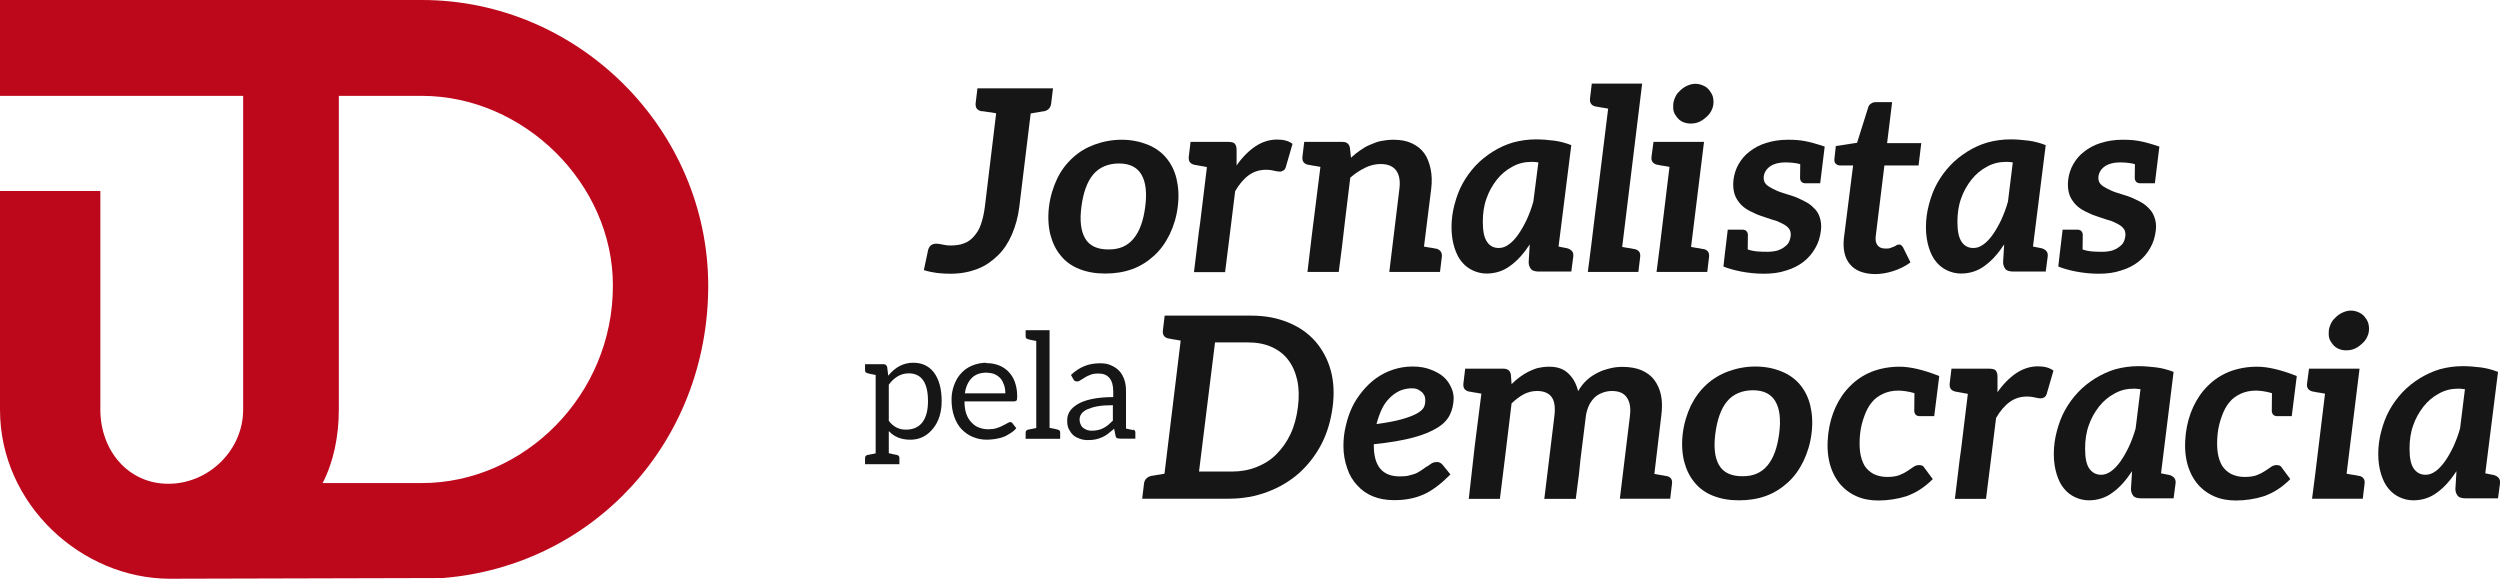 <?xml version="1.0" encoding="utf-8"?>
<!-- Generator: Adobe Illustrator 24.1.0, SVG Export Plug-In . SVG Version: 6.00 Build 0)  -->
<svg version="1.1" id="Layer_1" xmlns="http://www.w3.org/2000/svg" xmlns:xlink="http://www.w3.org/1999/xlink" x="0px" y="0px"
	 viewBox="0 0 139.01 32.18" style="enable-background:new 0 0 139.01 32.18;" xml:space="preserve">
<style type="text/css">
	.st0{fill:#BD081C;}
	.st1{fill:#161616;}
</style>
<g>
	<path class="st0" d="M23.46,0h-4.59l0,0H0v5.33h13.52v17.45c0,2.25-1.91,4.12-4.16,4.12c-2.25,0-3.78-1.87-3.78-4.12V10.62H0v12.16
		c0,5.28,4.55,9.4,9.45,9.4c0.16,0,15.18-0.04,15.18-0.04c8.31-0.67,14.75-7.51,14.75-16.26C39.37,7.19,32.16,0,23.46,0z
		 M23.46,26.86h-5.52c0.6-1.16,0.9-2.59,0.9-4.08V5.33h4.61c5.67,0,10.63,4.87,10.63,10.54C34.09,21.99,29.13,26.86,23.46,26.86z"/>
</g>
<g>
	<path class="st1" d="M58.55,4.92l-0.1,0.83C58.42,6,58.28,6.14,58.04,6.19c-0.01,0-0.06,0.01-0.1,0.01s-0.11,0.03-0.21,0.04
		c-0.1,0.01-0.24,0.04-0.42,0.07l-0.63,5.17c-0.07,0.58-0.21,1.08-0.41,1.55c-0.2,0.46-0.45,0.85-0.78,1.17s-0.69,0.58-1.13,0.75
		s-0.94,0.27-1.49,0.27c-0.25,0-0.51-0.01-0.75-0.04c-0.24-0.03-0.49-0.08-0.75-0.16l0.24-1.13c0.03-0.1,0.07-0.17,0.14-0.24
		c0.07-0.06,0.18-0.1,0.31-0.1c0.08,0,0.18,0.01,0.31,0.04s0.28,0.06,0.48,0.06c0.27,0,0.52-0.03,0.73-0.11
		c0.21-0.07,0.41-0.21,0.56-0.38c0.15-0.17,0.3-0.38,0.39-0.65c0.1-0.27,0.18-0.61,0.23-0.99l0.63-5.22
		c-0.17-0.03-0.31-0.06-0.44-0.07c-0.13-0.01-0.21-0.04-0.27-0.04c-0.06,0-0.11-0.01-0.13-0.01c-0.23-0.06-0.32-0.2-0.3-0.44
		l0.1-0.83h1.21h1.89H58.55z"/>
	<path class="st1" d="M63.81,8.04c0.42,0.17,0.76,0.41,1.03,0.73c0.27,0.32,0.47,0.71,0.58,1.17c0.11,0.47,0.14,0.97,0.07,1.54
		c-0.07,0.58-0.23,1.09-0.45,1.55c-0.23,0.47-0.51,0.86-0.86,1.18s-0.75,0.58-1.21,0.75c-0.46,0.17-0.97,0.25-1.51,0.25
		c-0.54,0-1.01-0.08-1.44-0.25s-0.78-0.42-1.04-0.75c-0.27-0.32-0.46-0.72-0.58-1.18c-0.11-0.46-0.14-0.97-0.07-1.55
		c0.07-0.56,0.23-1.07,0.45-1.54C59,9.48,59.29,9.1,59.65,8.77s0.75-0.56,1.21-0.73c0.46-0.17,0.97-0.27,1.51-0.27
		C62.9,7.77,63.38,7.87,63.81,8.04z M63.03,13.27c0.34-0.41,0.55-1,0.65-1.78s0.03-1.37-0.21-1.78c-0.24-0.41-0.65-0.62-1.25-0.62
		s-1.1,0.21-1.44,0.62c-0.34,0.41-0.55,1.02-0.65,1.79s-0.03,1.35,0.21,1.76c0.24,0.41,0.68,0.61,1.28,0.61
		C62.23,13.88,62.69,13.68,63.03,13.27z"/>
	<path class="st1" d="M71.87,8l-0.38,1.31c-0.03,0.08-0.07,0.14-0.13,0.17c-0.06,0.04-0.11,0.06-0.2,0.06
		c-0.07,0-0.17-0.01-0.28-0.04c-0.11-0.03-0.28-0.06-0.48-0.06c-0.37,0-0.68,0.1-0.96,0.3c-0.28,0.2-0.54,0.51-0.76,0.89l-0.31,2.51
		l-0.25,1.99h-1.73l0.17-1.4l0.1-0.83l0.07-0.49l0.38-3.12c-0.59-0.11-0.59-0.11-0.71-0.13c-0.23-0.06-0.32-0.2-0.3-0.44l0.1-0.83
		h1.07h1.02c0.18,0,0.31,0.03,0.37,0.1c0.06,0.07,0.1,0.18,0.1,0.34V9.2c0.31-0.45,0.66-0.8,1.04-1.06
		c0.38-0.25,0.78-0.38,1.21-0.38C71.36,7.76,71.66,7.83,71.87,8z"/>
	<path class="st1" d="M80.17,14.29l-0.1,0.83H79h-1.75l0.56-4.6c0.06-0.44,0-0.79-0.17-1.03c-0.17-0.24-0.46-0.37-0.87-0.37
		c-0.3,0-0.59,0.07-0.87,0.21c-0.28,0.14-0.55,0.31-0.82,0.55l-0.28,2.3l-0.04,0.34l-0.14,1.2l-0.18,1.4H72.7l0.25-2.1l0.47-3.74
		c-0.17-0.03-0.31-0.06-0.41-0.07c-0.1-0.01-0.17-0.04-0.21-0.04c-0.04-0.01-0.07-0.01-0.08-0.01c-0.23-0.06-0.32-0.2-0.3-0.44
		l0.1-0.83h1.07h1.06c0.23,0,0.37,0.11,0.41,0.32l0.06,0.56c0.17-0.16,0.32-0.28,0.51-0.41s0.35-0.23,0.55-0.31
		c0.2-0.08,0.39-0.17,0.61-0.21c0.21-0.04,0.45-0.07,0.69-0.07c0.4,0,0.73,0.06,1.03,0.2c0.28,0.13,0.52,0.32,0.69,0.56
		c0.17,0.24,0.28,0.54,0.35,0.87c0.07,0.34,0.08,0.71,0.03,1.11l-0.4,3.2c0.17,0.03,0.31,0.06,0.41,0.07
		c0.1,0.01,0.16,0.03,0.2,0.04c0.04,0.01,0.08,0.01,0.1,0.01C80.1,13.91,80.2,14.05,80.17,14.29z"/>
	<path class="st1" d="M87.48,14.27l-0.11,0.83H86.5h-0.92c-0.21,0-0.37-0.04-0.45-0.14c-0.08-0.1-0.13-0.23-0.13-0.38l0.06-0.99
		c-0.32,0.49-0.68,0.9-1.07,1.18c-0.39,0.3-0.85,0.44-1.33,0.44c-0.27,0-0.52-0.06-0.76-0.17c-0.24-0.11-0.45-0.27-0.62-0.48
		c-0.18-0.21-0.31-0.48-0.41-0.8s-0.16-0.69-0.16-1.13s0.06-0.86,0.17-1.27c0.11-0.41,0.25-0.8,0.45-1.16s0.44-0.69,0.72-0.99
		c0.28-0.3,0.61-0.56,0.96-0.78s0.72-0.39,1.13-0.51c0.41-0.11,0.83-0.17,1.28-0.17c0.32,0,0.66,0.03,0.99,0.07
		c0.32,0.04,0.65,0.13,0.96,0.25l-0.71,5.65l0.01-0.01c0.16,0.03,0.27,0.06,0.35,0.07c0.08,0.01,0.13,0.03,0.14,0.03
		C87.4,13.89,87.51,14.03,87.48,14.27z M85.54,9.03C85.41,9.01,85.3,9,85.18,9c-0.4,0-0.75,0.08-1.09,0.27
		c-0.34,0.18-0.62,0.42-0.86,0.72c-0.24,0.31-0.44,0.65-0.58,1.06c-0.14,0.39-0.2,0.83-0.2,1.28c0,0.51,0.07,0.87,0.23,1.11
		c0.16,0.24,0.38,0.35,0.66,0.35c0.2,0,0.38-0.07,0.56-0.2c0.18-0.13,0.35-0.31,0.52-0.55c0.17-0.24,0.32-0.51,0.47-0.82
		c0.14-0.31,0.27-0.65,0.37-1.01L85.54,9.03z"/>
	<path class="st1" d="M91.2,14.29l-0.1,0.83h-1.07H88.3h-0.01l0.18-1.4L88.68,12l0.23-1.83l0.51-4.13C89.24,6.01,89.1,5.98,89,5.97
		s-0.17-0.04-0.21-0.04c-0.04,0-0.07-0.01-0.08-0.01c-0.23-0.06-0.32-0.2-0.3-0.44l0.1-0.83h1.07h1.73l-1.11,9.08
		c0.17,0.03,0.31,0.06,0.41,0.07c0.1,0.01,0.17,0.03,0.21,0.04c0.04,0.01,0.07,0.01,0.08,0.01C91.13,13.91,91.23,14.05,91.2,14.29z"
		/>
	<path class="st1" d="M95.03,14.29l-0.1,0.83h-1.07h-1.75l0.18-1.4l0.54-4.44c-0.17-0.03-0.31-0.06-0.41-0.07
		c-0.1-0.01-0.16-0.03-0.2-0.04c-0.04,0-0.07-0.01-0.08-0.01c-0.23-0.06-0.34-0.2-0.31-0.44l0.11-0.83H93h1.75l-0.72,5.84
		c0.17,0.03,0.31,0.06,0.41,0.07c0.1,0.01,0.16,0.03,0.2,0.04c0.04,0.01,0.08,0.01,0.1,0.01C94.96,13.91,95.06,14.05,95.03,14.29z
		 M95.13,6.21c-0.07,0.13-0.18,0.24-0.3,0.34c-0.11,0.1-0.24,0.18-0.38,0.24c-0.14,0.06-0.3,0.08-0.45,0.08s-0.28-0.03-0.41-0.08
		c-0.13-0.06-0.24-0.14-0.32-0.24s-0.16-0.21-0.2-0.34c-0.04-0.13-0.04-0.27-0.03-0.42c0.01-0.15,0.07-0.31,0.14-0.45
		c0.07-0.14,0.17-0.24,0.28-0.34c0.11-0.1,0.23-0.18,0.37-0.24c0.14-0.06,0.28-0.1,0.44-0.1s0.31,0.04,0.44,0.1
		C94.84,4.81,94.95,4.9,95.03,5c0.08,0.1,0.15,0.2,0.2,0.34c0.04,0.14,0.06,0.3,0.04,0.45C95.26,5.94,95.2,6.08,95.13,6.21z"/>
	<path class="st1" d="M101.25,12.82c-0.04,0.35-0.14,0.68-0.31,0.97c-0.17,0.3-0.38,0.55-0.65,0.76c-0.27,0.21-0.59,0.38-0.97,0.49
		c-0.38,0.13-0.79,0.18-1.25,0.18c-0.9,0-1.75-0.2-2.24-0.4l0.08-0.71l0.16-1.34h0.07h0.17h0.58c0.18,0,0.28,0.1,0.3,0.27
		c0,0.07,0,0.27-0.01,0.83C97.53,14,97.98,14,98.29,14c0.21,0,0.4-0.03,0.55-0.07c0.16-0.06,0.27-0.11,0.38-0.2
		c0.11-0.08,0.2-0.16,0.25-0.27c0.06-0.11,0.08-0.23,0.1-0.34c0.01-0.17-0.01-0.3-0.1-0.41c-0.08-0.11-0.21-0.2-0.37-0.28
		s-0.32-0.16-0.54-0.21l-0.63-0.21c-0.21-0.07-0.42-0.17-0.62-0.27s-0.38-0.23-0.52-0.38c-0.14-0.16-0.27-0.34-0.34-0.56
		c-0.07-0.23-0.1-0.49-0.06-0.82c0.04-0.3,0.13-0.58,0.28-0.85c0.16-0.27,0.35-0.51,0.61-0.7c0.25-0.2,0.56-0.37,0.92-0.48
		c0.35-0.11,0.75-0.18,1.2-0.18c0.71,0,1.09,0.06,2.06,0.38l-0.25,2.04h-0.06h-0.17h-0.59c-0.18,0-0.28-0.1-0.3-0.27
		c0-0.07,0-0.24,0.01-0.79c-0.17-0.06-0.51-0.1-0.83-0.1c-0.34,0-0.62,0.07-0.83,0.21c-0.21,0.14-0.34,0.34-0.37,0.58
		c-0.01,0.16,0.01,0.28,0.1,0.39c0.08,0.11,0.21,0.18,0.37,0.27c0.16,0.08,0.34,0.17,0.54,0.23c0.2,0.06,0.42,0.13,0.63,0.2
		c0.21,0.07,0.41,0.17,0.61,0.27s0.37,0.21,0.52,0.37c0.16,0.14,0.27,0.31,0.34,0.52C101.25,12.28,101.29,12.52,101.25,12.82z"/>
	<path class="st1" d="M102.87,14.7c-0.3-0.35-0.41-0.85-0.34-1.47l0.51-4.03h-0.73c-0.1,0-0.18-0.04-0.24-0.1
		c-0.06-0.06-0.08-0.14-0.07-0.27l0.08-0.71l1.18-0.18l0.62-1.97c0.03-0.1,0.08-0.16,0.16-0.21c0.07-0.06,0.17-0.08,0.27-0.08h0.9
		l-0.28,2.28h1.9l-0.15,1.24h-1.9l-0.48,3.92c-0.03,0.23,0,0.39,0.1,0.52s0.25,0.18,0.44,0.18c0.11,0,0.2,0,0.27-0.03
		c0.07-0.03,0.15-0.06,0.21-0.08s0.1-0.06,0.14-0.08c0.04-0.03,0.1-0.03,0.14-0.03c0.06,0,0.08,0,0.11,0.03
		c0.03,0.03,0.07,0.06,0.1,0.11l0.42,0.85c-0.28,0.21-0.61,0.37-0.95,0.48c-0.34,0.11-0.68,0.17-1.03,0.17
		C103.63,15.23,103.16,15.05,102.87,14.7z"/>
	<path class="st1" d="M113.86,14.27l-0.11,0.83h-0.87h-0.92c-0.21,0-0.37-0.04-0.45-0.14c-0.08-0.1-0.13-0.23-0.13-0.38l0.06-0.99
		c-0.32,0.49-0.68,0.9-1.07,1.18c-0.39,0.3-0.85,0.44-1.33,0.44c-0.27,0-0.52-0.06-0.76-0.17c-0.24-0.11-0.45-0.27-0.62-0.48
		c-0.18-0.21-0.31-0.48-0.41-0.8s-0.16-0.69-0.16-1.13s0.06-0.86,0.17-1.27c0.11-0.41,0.25-0.8,0.45-1.16s0.44-0.69,0.72-0.99
		c0.28-0.3,0.61-0.56,0.96-0.78s0.72-0.39,1.13-0.51c0.41-0.11,0.83-0.17,1.28-0.17c0.32,0,0.66,0.03,0.99,0.07
		c0.32,0.04,0.65,0.13,0.96,0.25l-0.71,5.65l0.01-0.01c0.16,0.03,0.27,0.06,0.35,0.07c0.08,0.01,0.13,0.03,0.14,0.03
		C113.78,13.89,113.89,14.03,113.86,14.27z M111.92,9.03C111.79,9.01,111.68,9,111.57,9c-0.4,0-0.75,0.08-1.09,0.27
		c-0.34,0.18-0.62,0.42-0.86,0.72c-0.24,0.31-0.44,0.65-0.58,1.06c-0.14,0.39-0.2,0.83-0.2,1.28c0,0.51,0.07,0.87,0.23,1.11
		c0.16,0.24,0.38,0.35,0.66,0.35c0.2,0,0.38-0.07,0.56-0.2c0.18-0.13,0.35-0.31,0.52-0.55c0.17-0.24,0.32-0.51,0.47-0.82
		c0.14-0.31,0.27-0.65,0.37-1.01L111.92,9.03z"/>
	<path class="st1" d="M119.87,12.82c-0.04,0.35-0.14,0.68-0.31,0.97c-0.17,0.3-0.38,0.55-0.65,0.76c-0.27,0.21-0.59,0.38-0.97,0.49
		c-0.38,0.13-0.79,0.18-1.25,0.18c-0.9,0-1.75-0.2-2.24-0.4l0.08-0.71l0.16-1.34h0.07h0.17h0.58c0.18,0,0.28,0.1,0.3,0.27
		c0,0.07,0,0.27-0.01,0.83C116.14,14,116.59,14,116.9,14c0.21,0,0.4-0.03,0.55-0.07c0.16-0.06,0.27-0.11,0.38-0.2
		c0.11-0.08,0.2-0.16,0.25-0.27c0.06-0.11,0.08-0.23,0.1-0.34c0.01-0.17-0.01-0.3-0.1-0.41c-0.08-0.11-0.21-0.2-0.37-0.28
		c-0.16-0.08-0.32-0.16-0.54-0.21l-0.63-0.21c-0.21-0.07-0.42-0.17-0.62-0.27s-0.38-0.23-0.52-0.38c-0.14-0.16-0.27-0.34-0.34-0.56
		c-0.07-0.23-0.1-0.49-0.06-0.82c0.04-0.3,0.13-0.58,0.28-0.85c0.16-0.27,0.35-0.51,0.61-0.7c0.25-0.2,0.56-0.37,0.92-0.48
		c0.35-0.11,0.75-0.18,1.2-0.18c0.71,0,1.09,0.06,2.06,0.38l-0.25,2.04h-0.06h-0.17h-0.59c-0.18,0-0.28-0.1-0.3-0.27
		c0-0.07,0-0.24,0.01-0.79c-0.17-0.06-0.51-0.1-0.83-0.1c-0.34,0-0.62,0.07-0.83,0.21c-0.21,0.14-0.34,0.34-0.37,0.58
		c-0.01,0.16,0.01,0.28,0.1,0.39c0.08,0.11,0.21,0.18,0.37,0.27c0.16,0.08,0.34,0.17,0.54,0.23c0.2,0.06,0.42,0.13,0.63,0.2
		c0.21,0.07,0.41,0.17,0.61,0.27s0.37,0.21,0.52,0.37c0.15,0.14,0.27,0.31,0.34,0.52C119.87,12.28,119.91,12.52,119.87,12.82z"/>
</g>
<g>
	<path class="st1" d="M74.1,22.63c-0.1,0.75-0.3,1.44-0.62,2.06c-0.32,0.62-0.75,1.17-1.25,1.62c-0.51,0.45-1.09,0.79-1.75,1.04
		c-0.66,0.25-1.38,0.38-2.16,0.38h-3.74h-1.07l0.1-0.83c0.03-0.24,0.17-0.38,0.41-0.44c0.03,0,0.04-0.01,0.08-0.01
		c0.04,0,0.13-0.03,0.23-0.04c0.1-0.01,0.24-0.04,0.42-0.07l0.9-7.4c-0.17-0.03-0.31-0.06-0.41-0.07c-0.1-0.01-0.16-0.04-0.2-0.04
		s-0.07-0.01-0.08-0.01c-0.23-0.06-0.32-0.2-0.3-0.44l0.1-0.83h1.07h3.74c0.78,0,1.45,0.13,2.06,0.38c0.61,0.25,1.1,0.59,1.5,1.04
		c0.39,0.45,0.69,0.99,0.86,1.61C74.16,21.19,74.2,21.88,74.1,22.63z M72.17,22.63c0.07-0.56,0.06-1.04-0.04-1.5
		c-0.1-0.44-0.27-0.82-0.51-1.13c-0.24-0.31-0.54-0.54-0.92-0.71c-0.38-0.17-0.82-0.25-1.31-0.25h-1.83l-0.89,7.18h1.83
		c0.49,0,0.94-0.08,1.37-0.25c0.42-0.17,0.79-0.39,1.1-0.71c0.31-0.31,0.58-0.68,0.79-1.13C71.97,23.68,72.1,23.19,72.17,22.63z"/>
	<path class="st1" d="M80.62,23.06c-0.13,0.27-0.35,0.51-0.69,0.72c-0.34,0.21-0.79,0.4-1.35,0.55c-0.56,0.15-1.3,0.28-2.19,0.37
		v0.08c0,1.14,0.48,1.71,1.44,1.71c0.21,0,0.4-0.01,0.55-0.06c0.16-0.04,0.31-0.08,0.42-0.14c0.11-0.06,0.23-0.13,0.32-0.2
		s0.18-0.13,0.27-0.18c0.08-0.06,0.16-0.11,0.24-0.16c0.08-0.04,0.17-0.06,0.27-0.06c0.06,0,0.11,0.01,0.17,0.04s0.1,0.06,0.14,0.11
		l0.44,0.54c-0.25,0.25-0.49,0.47-0.73,0.65c-0.24,0.18-0.48,0.34-0.73,0.45c-0.25,0.11-0.51,0.2-0.79,0.25
		c-0.28,0.06-0.58,0.08-0.9,0.08c-0.42,0-0.82-0.07-1.16-0.21c-0.34-0.14-0.63-0.34-0.87-0.61c-0.24-0.25-0.44-0.58-0.56-0.95
		c-0.13-0.37-0.21-0.79-0.21-1.24c0-0.38,0.04-0.75,0.13-1.11c0.08-0.37,0.2-0.72,0.35-1.04s0.35-0.62,0.58-0.9s0.48-0.52,0.76-0.72
		c0.28-0.2,0.61-0.37,0.95-0.48c0.34-0.11,0.69-0.17,1.08-0.17c0.38,0,0.72,0.06,1,0.17c0.28,0.11,0.54,0.24,0.72,0.41
		c0.2,0.17,0.32,0.37,0.42,0.58c0.1,0.21,0.14,0.42,0.14,0.62C80.82,22.5,80.75,22.79,80.62,23.06z M77.79,21.75
		c-0.2,0.1-0.39,0.24-0.55,0.41c-0.17,0.17-0.31,0.38-0.42,0.62c-0.11,0.24-0.21,0.52-0.28,0.8c0.58-0.08,1.06-0.17,1.41-0.27
		s0.62-0.2,0.82-0.31c0.2-0.11,0.34-0.23,0.4-0.35c0.07-0.13,0.08-0.27,0.08-0.41c0-0.07-0.01-0.16-0.04-0.23s-0.08-0.14-0.14-0.2
		c-0.07-0.06-0.14-0.11-0.24-0.16s-0.24-0.06-0.38-0.06C78.2,21.61,77.99,21.65,77.79,21.75z"/>
	<path class="st1" d="M92.97,26.9l-0.1,0.83H91.8h-1.73l0.56-4.6c0.06-0.46-0.01-0.8-0.18-1.04c-0.17-0.24-0.44-0.35-0.83-0.35
		c-0.18,0-0.37,0.04-0.52,0.1c-0.16,0.06-0.3,0.14-0.42,0.25s-0.24,0.27-0.32,0.44c-0.08,0.17-0.15,0.38-0.18,0.61l-0.17,1.37
		l-0.13,1.04l-0.08,0.79l-0.18,1.4h-1.75l0.56-4.6c0.06-0.48,0.01-0.83-0.15-1.06c-0.17-0.23-0.44-0.34-0.82-0.34
		c-0.25,0-0.49,0.06-0.73,0.18c-0.24,0.13-0.46,0.3-0.68,0.51l-0.34,2.81l-0.31,2.5h-1.73L82,24.81l0.37-2.92
		c-0.17-0.03-0.31-0.06-0.41-0.07c-0.1-0.01-0.17-0.04-0.21-0.04c-0.04,0-0.07-0.01-0.08-0.01c-0.23-0.06-0.32-0.2-0.3-0.44
		l0.1-0.83h1.07h1.06c0.23,0,0.37,0.11,0.41,0.32l0.04,0.54c0.14-0.14,0.3-0.28,0.45-0.39s0.31-0.21,0.48-0.3
		c0.17-0.08,0.35-0.16,0.54-0.21c0.18-0.04,0.4-0.07,0.61-0.07c0.45,0,0.8,0.11,1.07,0.37c0.27,0.25,0.45,0.58,0.55,0.99
		c0.14-0.24,0.3-0.45,0.49-0.62c0.18-0.17,0.39-0.3,0.61-0.41c0.21-0.11,0.44-0.18,0.68-0.24c0.24-0.06,0.46-0.08,0.69-0.08
		c0.39,0,0.75,0.06,1.04,0.18c0.3,0.13,0.54,0.3,0.72,0.54c0.18,0.24,0.31,0.52,0.38,0.86c0.07,0.34,0.07,0.73,0.01,1.17l-0.38,3.2
		c0.17,0.03,0.3,0.06,0.39,0.07c0.1,0.01,0.17,0.03,0.21,0.04c0.04,0.01,0.07,0.01,0.08,0.01C92.9,26.52,93,26.66,92.97,26.9z"/>
	<path class="st1" d="M99.05,20.65c0.42,0.17,0.76,0.41,1.03,0.73c0.27,0.32,0.47,0.71,0.58,1.17c0.11,0.47,0.14,0.97,0.07,1.54
		c-0.07,0.58-0.23,1.09-0.45,1.55c-0.23,0.47-0.51,0.86-0.86,1.18s-0.75,0.58-1.21,0.75c-0.46,0.17-0.97,0.25-1.51,0.25
		c-0.54,0-1.01-0.08-1.44-0.25s-0.78-0.42-1.04-0.75c-0.27-0.32-0.46-0.72-0.58-1.18c-0.11-0.46-0.14-0.97-0.07-1.55
		c0.07-0.56,0.23-1.07,0.45-1.54c0.23-0.46,0.52-0.85,0.87-1.17s0.75-0.56,1.21-0.73c0.46-0.17,0.97-0.27,1.51-0.27
		C98.15,20.38,98.63,20.48,99.05,20.65z M98.28,25.88c0.34-0.41,0.55-1,0.65-1.78c0.1-0.78,0.03-1.37-0.21-1.78
		c-0.24-0.41-0.65-0.62-1.25-0.62s-1.1,0.21-1.44,0.62c-0.34,0.41-0.55,1.02-0.65,1.79s-0.03,1.35,0.21,1.76
		c0.24,0.41,0.68,0.61,1.28,0.61C97.48,26.49,97.94,26.29,98.28,25.88z"/>
	<path class="st1" d="M107.47,26.64c-0.23,0.23-0.46,0.42-0.71,0.58c-0.24,0.16-0.49,0.27-0.75,0.37c-0.25,0.08-0.51,0.14-0.78,0.18
		c-0.27,0.04-0.52,0.06-0.78,0.06c-0.45,0-0.85-0.07-1.23-0.24c-0.38-0.17-0.69-0.41-0.95-0.73c-0.25-0.32-0.44-0.71-0.55-1.17
		c-0.11-0.47-0.13-1-0.06-1.59c0.07-0.54,0.2-1.01,0.41-1.47c0.21-0.45,0.48-0.85,0.82-1.18c0.34-0.34,0.72-0.59,1.18-0.78
		c0.47-0.18,0.99-0.28,1.55-0.28c0.59,0,1.33,0.17,2.21,0.52l-0.28,2.23h-0.06h-0.17h-0.58c-0.18,0-0.28-0.1-0.3-0.27
		c0-0.11,0-0.45,0.01-1.01c-0.35-0.1-0.66-0.14-0.9-0.14c-0.31,0-0.59,0.06-0.83,0.17c-0.24,0.11-0.45,0.25-0.63,0.47
		c-0.18,0.21-0.31,0.46-0.42,0.76c-0.11,0.3-0.2,0.62-0.24,0.99c-0.04,0.38-0.04,0.73,0,1.03c0.04,0.3,0.13,0.55,0.25,0.76
		c0.13,0.2,0.3,0.35,0.51,0.46c0.21,0.1,0.45,0.16,0.73,0.16s0.51-0.03,0.69-0.1c0.18-0.07,0.32-0.14,0.45-0.23s0.24-0.16,0.34-0.23
		s0.2-0.1,0.31-0.1c0.14,0,0.24,0.04,0.3,0.16L107.47,26.64z"/>
	<path class="st1" d="M114.18,20.61l-0.38,1.31c-0.03,0.08-0.07,0.14-0.13,0.17c-0.06,0.04-0.11,0.06-0.2,0.06
		c-0.07,0-0.17-0.01-0.28-0.04c-0.11-0.03-0.28-0.06-0.48-0.06c-0.37,0-0.68,0.1-0.96,0.3c-0.28,0.2-0.54,0.51-0.76,0.89l-0.31,2.51
		l-0.25,1.99h-1.73l0.17-1.4l0.1-0.83l0.07-0.49l0.38-3.12c-0.59-0.11-0.59-0.11-0.71-0.13c-0.23-0.06-0.32-0.2-0.3-0.44l0.1-0.83
		h1.07h1.02c0.18,0,0.31,0.03,0.37,0.1c0.06,0.07,0.1,0.18,0.1,0.34v0.87c0.31-0.45,0.66-0.8,1.04-1.06
		c0.38-0.25,0.78-0.38,1.21-0.38C113.67,20.37,113.96,20.44,114.18,20.61z"/>
	<path class="st1" d="M120.97,26.88l-0.11,0.83h-0.87h-0.92c-0.21,0-0.37-0.04-0.45-0.14c-0.08-0.1-0.13-0.23-0.13-0.38l0.06-0.99
		c-0.32,0.49-0.68,0.9-1.07,1.18c-0.39,0.3-0.85,0.44-1.33,0.44c-0.27,0-0.52-0.06-0.76-0.17c-0.24-0.11-0.45-0.27-0.62-0.48
		c-0.18-0.21-0.31-0.48-0.41-0.8s-0.16-0.69-0.16-1.13s0.06-0.86,0.17-1.27c0.11-0.41,0.25-0.8,0.45-1.16s0.44-0.69,0.72-0.99
		c0.28-0.3,0.61-0.56,0.96-0.78c0.35-0.21,0.72-0.39,1.13-0.51c0.41-0.11,0.83-0.17,1.28-0.17c0.32,0,0.66,0.03,0.99,0.07
		c0.32,0.04,0.65,0.13,0.96,0.25l-0.7,5.65l0.01-0.01c0.16,0.03,0.27,0.06,0.35,0.07c0.08,0.01,0.13,0.03,0.14,0.03
		C120.88,26.5,121,26.64,120.97,26.88z M119.02,21.64c-0.13-0.01-0.24-0.03-0.35-0.03c-0.4,0-0.75,0.08-1.09,0.27
		c-0.34,0.18-0.62,0.42-0.86,0.72c-0.24,0.31-0.44,0.65-0.58,1.06c-0.14,0.39-0.2,0.83-0.2,1.28c0,0.51,0.07,0.88,0.23,1.11
		s0.38,0.35,0.66,0.35c0.2,0,0.38-0.07,0.56-0.2s0.35-0.31,0.52-0.55c0.17-0.24,0.32-0.51,0.47-0.82c0.14-0.31,0.27-0.65,0.37-1.01
		L119.02,21.64z"/>
	<path class="st1" d="M127.35,26.64c-0.23,0.23-0.46,0.42-0.71,0.58c-0.24,0.16-0.49,0.27-0.75,0.37c-0.25,0.08-0.51,0.14-0.78,0.18
		c-0.27,0.04-0.52,0.06-0.78,0.06c-0.45,0-0.85-0.07-1.23-0.24c-0.38-0.17-0.69-0.41-0.95-0.73c-0.25-0.32-0.44-0.71-0.55-1.17
		c-0.11-0.47-0.13-1-0.06-1.59c0.07-0.54,0.2-1.01,0.41-1.47c0.21-0.45,0.48-0.85,0.82-1.18c0.34-0.34,0.72-0.59,1.18-0.78
		c0.47-0.18,0.99-0.28,1.55-0.28c0.59,0,1.33,0.17,2.21,0.52l-0.28,2.23h-0.06h-0.17h-0.58c-0.18,0-0.28-0.1-0.3-0.27
		c0-0.11,0-0.45,0.01-1.01c-0.35-0.1-0.66-0.14-0.9-0.14c-0.31,0-0.59,0.06-0.83,0.17c-0.24,0.11-0.45,0.25-0.63,0.47
		c-0.18,0.21-0.31,0.46-0.42,0.76c-0.11,0.3-0.2,0.62-0.24,0.99c-0.04,0.38-0.04,0.73,0,1.03c0.04,0.3,0.13,0.55,0.25,0.76
		c0.13,0.2,0.3,0.35,0.51,0.46c0.21,0.1,0.45,0.16,0.73,0.16s0.51-0.03,0.69-0.1c0.18-0.07,0.32-0.14,0.45-0.23
		c0.13-0.08,0.24-0.16,0.34-0.23s0.2-0.1,0.31-0.1c0.14,0,0.24,0.04,0.3,0.16L127.35,26.64z"/>
	<path class="st1" d="M131.48,26.9l-0.1,0.83h-1.07h-1.75l0.18-1.4l0.54-4.44c-0.17-0.03-0.31-0.06-0.41-0.07
		c-0.1-0.01-0.16-0.03-0.2-0.04c-0.04,0-0.07-0.01-0.08-0.01c-0.23-0.06-0.34-0.2-0.31-0.44l0.11-0.83h1.06h1.75l-0.72,5.84
		c0.17,0.03,0.31,0.06,0.41,0.07c0.1,0.01,0.16,0.03,0.2,0.04c0.04,0.01,0.08,0.01,0.1,0.01C131.41,26.52,131.51,26.66,131.48,26.9z
		 M131.58,18.82c-0.07,0.13-0.18,0.24-0.3,0.34c-0.11,0.1-0.24,0.18-0.38,0.24c-0.14,0.06-0.3,0.08-0.45,0.08
		c-0.16,0-0.28-0.03-0.41-0.08c-0.13-0.06-0.24-0.14-0.32-0.24s-0.16-0.21-0.2-0.34c-0.04-0.13-0.04-0.27-0.03-0.42
		c0.01-0.15,0.07-0.31,0.14-0.45c0.07-0.14,0.17-0.24,0.28-0.34c0.11-0.1,0.23-0.18,0.37-0.24c0.14-0.06,0.28-0.1,0.44-0.1
		s0.31,0.04,0.44,0.1c0.13,0.06,0.24,0.14,0.32,0.24c0.08,0.1,0.15,0.2,0.2,0.34c0.04,0.14,0.06,0.3,0.04,0.45
		C131.71,18.55,131.65,18.69,131.58,18.82z"/>
	<path class="st1" d="M139.01,26.88l-0.11,0.83h-0.87h-0.92c-0.21,0-0.37-0.04-0.45-0.14c-0.08-0.1-0.13-0.23-0.13-0.38l0.06-0.99
		c-0.32,0.49-0.68,0.9-1.07,1.18c-0.39,0.3-0.85,0.44-1.33,0.44c-0.27,0-0.52-0.06-0.76-0.17c-0.24-0.11-0.45-0.27-0.62-0.48
		c-0.18-0.21-0.31-0.48-0.41-0.8s-0.16-0.69-0.16-1.13s0.06-0.86,0.17-1.27c0.11-0.41,0.25-0.8,0.45-1.16s0.44-0.69,0.72-0.99
		c0.28-0.3,0.61-0.56,0.96-0.78c0.35-0.21,0.72-0.39,1.13-0.51c0.41-0.11,0.83-0.17,1.28-0.17c0.32,0,0.66,0.03,0.99,0.07
		c0.32,0.04,0.65,0.13,0.96,0.25l-0.71,5.65l0.01-0.01c0.16,0.03,0.27,0.06,0.35,0.07c0.08,0.01,0.13,0.03,0.14,0.03
		C138.92,26.5,139.04,26.64,139.01,26.88z M137.06,21.64c-0.13-0.01-0.24-0.03-0.35-0.03c-0.4,0-0.75,0.08-1.09,0.27
		c-0.34,0.18-0.62,0.42-0.86,0.72c-0.24,0.31-0.44,0.65-0.58,1.06c-0.14,0.39-0.2,0.83-0.2,1.28c0,0.51,0.07,0.88,0.23,1.11
		s0.38,0.35,0.66,0.35c0.2,0,0.38-0.07,0.56-0.2c0.18-0.13,0.35-0.31,0.52-0.55c0.17-0.24,0.32-0.51,0.47-0.82
		c0.14-0.31,0.27-0.65,0.37-1.01L137.06,21.64z"/>
</g>
<g>
	<path class="st1" d="M49.39,20.89c0.39-0.48,0.85-0.72,1.39-0.72c0.49,0,0.87,0.18,1.15,0.54c0.28,0.38,0.43,0.91,0.43,1.59
		c0,0.62-0.16,1.14-0.48,1.53c-0.33,0.41-0.75,0.62-1.26,0.62s-0.9-0.16-1.2-0.48v1.23c0.01,0,0.08,0.02,0.22,0.05
		c0.14,0.03,0.22,0.05,0.24,0.05c0.08,0.02,0.13,0.07,0.13,0.16v0.35H48.1v-0.35c0-0.08,0.05-0.14,0.13-0.16l0.46-0.09v-4.36
		c-0.26-0.05-0.41-0.08-0.46-0.1c-0.08-0.02-0.13-0.07-0.13-0.16v-0.34h0.59h0.44c0.1,0,0.16,0.05,0.2,0.15L49.39,20.89L49.39,20.89
		z M50.37,23.89c0.39,0,0.71-0.13,0.92-0.41c0.21-0.28,0.31-0.67,0.31-1.18c0-1.02-0.36-1.54-1.07-1.54c-0.43,0-0.8,0.21-1.11,0.63
		v2.01C49.67,23.73,49.98,23.89,50.37,23.89z"/>
	<path class="st1" d="M54.84,20.19c0.25,0,0.48,0.04,0.69,0.12s0.39,0.2,0.54,0.35c0.15,0.16,0.28,0.35,0.36,0.58
		s0.13,0.49,0.13,0.79c0,0.12-0.01,0.2-0.03,0.23c-0.02,0.03-0.08,0.06-0.15,0.06h-2.75c0,0.26,0.03,0.49,0.1,0.69
		c0.07,0.2,0.16,0.34,0.28,0.47c0.12,0.13,0.25,0.23,0.41,0.29s0.33,0.1,0.52,0.1c0.18,0,0.34-0.02,0.47-0.06
		c0.13-0.04,0.25-0.09,0.34-0.14c0.1-0.05,0.18-0.09,0.25-0.13c0.07-0.04,0.12-0.07,0.16-0.07c0.07,0,0.11,0.02,0.14,0.07l0.21,0.27
		c-0.09,0.11-0.2,0.2-0.33,0.28s-0.25,0.16-0.4,0.21c-0.15,0.05-0.29,0.09-0.44,0.11s-0.3,0.04-0.45,0.04
		c-0.29,0-0.55-0.05-0.79-0.15c-0.25-0.1-0.45-0.25-0.63-0.43c-0.18-0.19-0.31-0.42-0.41-0.7s-0.15-0.59-0.15-0.95
		c0-0.29,0.05-0.56,0.14-0.8c0.09-0.25,0.22-0.48,0.39-0.66c0.16-0.18,0.37-0.33,0.61-0.43s0.52-0.16,0.81-0.16H54.84z M54.86,20.72
		c-0.35,0-0.63,0.1-0.83,0.3c-0.2,0.21-0.33,0.49-0.38,0.85h2.25c0-0.16-0.02-0.32-0.07-0.46c-0.05-0.14-0.11-0.27-0.2-0.37
		c-0.09-0.1-0.2-0.18-0.34-0.24C55.17,20.75,55.02,20.73,54.86,20.72L54.86,20.72z"/>
	<path class="st1" d="M58.95,24.05v0.35h-1.92v-0.35c0-0.08,0.05-0.14,0.13-0.16l0.46-0.09v-4.84c-0.26-0.05-0.41-0.08-0.46-0.1
		c-0.08-0.02-0.13-0.07-0.13-0.15v-0.35h1.33v5.43c0.26,0.05,0.41,0.08,0.46,0.1C58.9,23.91,58.95,23.96,58.95,24.05z"/>
	<path class="st1" d="M63.01,23.88c0.07,0.02,0.12,0.08,0.12,0.16v0.35H62.6h-0.06h-0.26c-0.07,0-0.12-0.02-0.17-0.03
		c-0.05-0.02-0.07-0.07-0.08-0.13l-0.08-0.39c-0.12,0.1-0.23,0.19-0.33,0.27c-0.1,0.08-0.21,0.15-0.33,0.2
		c-0.11,0.05-0.23,0.09-0.36,0.12c-0.13,0.03-0.28,0.04-0.44,0.04s-0.3-0.02-0.44-0.07c-0.14-0.05-0.27-0.11-0.37-0.2
		c-0.1-0.09-0.18-0.21-0.25-0.34c-0.07-0.14-0.09-0.3-0.09-0.49c0-0.16,0.04-0.33,0.13-0.48c0.09-0.15,0.25-0.29,0.44-0.41
		c0.2-0.12,0.46-0.22,0.79-0.29c0.33-0.07,0.72-0.11,1.2-0.11v-0.32c0-0.33-0.07-0.57-0.21-0.74s-0.34-0.25-0.61-0.25
		c-0.18,0-0.33,0.02-0.45,0.07c-0.12,0.05-0.22,0.09-0.31,0.15c-0.09,0.06-0.17,0.1-0.24,0.15c-0.07,0.05-0.12,0.07-0.19,0.07
		c-0.05,0-0.1-0.01-0.13-0.03c-0.03-0.02-0.07-0.07-0.08-0.1l-0.13-0.23c0.23-0.22,0.47-0.38,0.74-0.49
		c0.26-0.11,0.56-0.16,0.88-0.16c0.23,0,0.44,0.03,0.62,0.12c0.18,0.08,0.33,0.18,0.45,0.31c0.12,0.13,0.21,0.29,0.28,0.49
		c0.07,0.2,0.09,0.41,0.09,0.64v2.07c0.11,0.03,0.36,0.07,0.41,0.09V23.88z M61.88,22.53c-0.34,0-0.62,0.02-0.85,0.06
		s-0.43,0.11-0.57,0.17c-0.15,0.07-0.26,0.15-0.33,0.25c-0.07,0.1-0.1,0.2-0.1,0.31c0,0.12,0.02,0.2,0.06,0.28
		c0.03,0.08,0.08,0.15,0.15,0.2s0.13,0.08,0.21,0.11s0.17,0.04,0.27,0.04c0.13,0,0.24-0.02,0.34-0.04s0.21-0.06,0.3-0.11
		s0.19-0.11,0.27-0.18c0.08-0.07,0.16-0.15,0.25-0.23V22.53z"/>
</g>
</svg>
